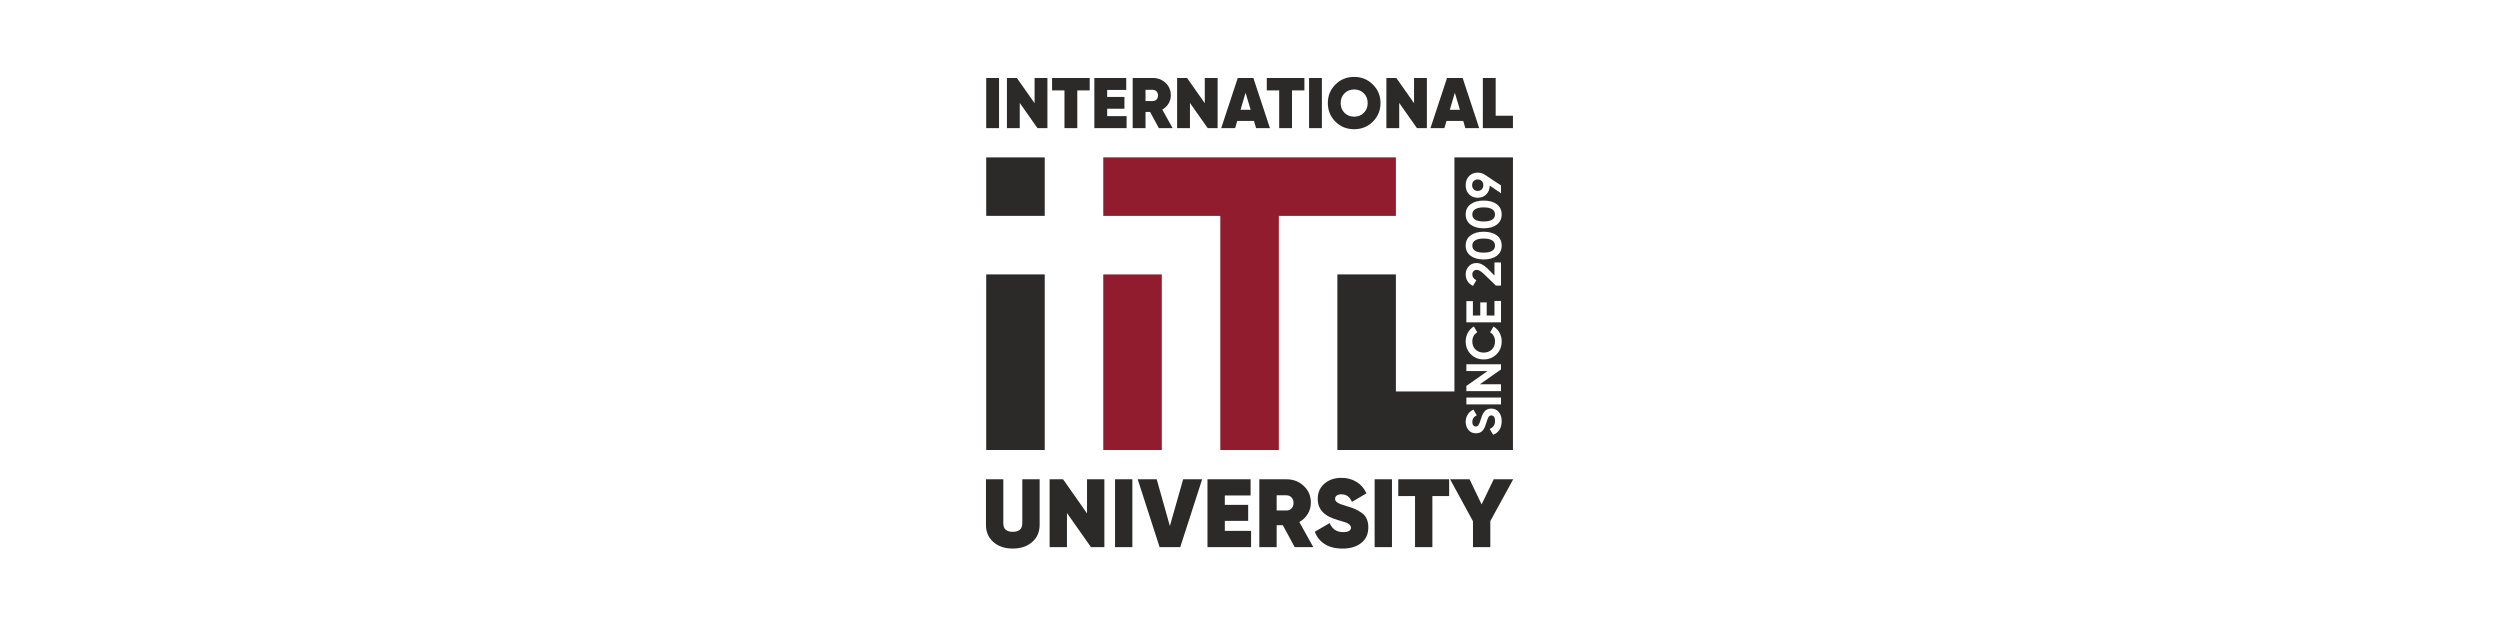 <?xml version="1.0" encoding="UTF-8" standalone="no"?>
<!-- Creator: CorelDRAW 2021 (64-Bit) -->

<svg
   xml:space="preserve"
   width="400mm"
   height="100mm"
   version="1.1"
   style="shape-rendering:geometricPrecision; text-rendering:geometricPrecision; image-rendering:optimizeQuality; fill-rule:evenodd; clip-rule:evenodd"
   viewBox="0 0 40000 10000"
   id="svg17"
   sodipodi:docname="IITU_Логотип_SVG.svg"
   xmlns:inkscape="http://www.inkscape.org/namespaces/inkscape"
   xmlns:sodipodi="http://sodipodi.sourceforge.net/DTD/sodipodi-0.dtd"
   xmlns="http://www.w3.org/2000/svg"
   xmlns:svg="http://www.w3.org/2000/svg"><sodipodi:namedview
   id="namedview19"
   pagecolor="#ffffff"
   bordercolor="#000000"
   borderopacity="0.25"
   inkscape:showpageshadow="2"
   inkscape:pageopacity="0.0"
   inkscape:pagecheckerboard="0"
   inkscape:deskcolor="#d1d1d1"
   inkscape:document-units="mm" />
 <defs
   id="defs4">
  <style
   type="text/css"
   id="style2">
   <![CDATA[
    .fil0 {fill:#2B2A29}
    .fil2 {fill:#911C2D}
    .fil1 {fill:#2B2A29;fill-rule:nonzero}
   ]]>
  </style>
 </defs>
 <g
   id="Слой_x0020_1"
   inkscape:label="Слой 1">
  <g
   id="_1423271632">
   <path
   class="fil0"
   d="M22334.31 6263.59l936.42 0 0 -3745.67 936.42 0 0 3745.67 0 936.42 -936.42 0 -936.42 0 -936.41 0 0 -936.42 0 -1872.83 936.41 0 0 1872.83zm1692.67 474.75c0,55.39 -12.14,101.68 -36.4,138.87 -24.27,37.19 -57.77,63.44 -100.5,78.74l-54.6 -93.37c56.45,-21.64 84.67,-64.1 84.67,-127.41 0,-30.59 -5.54,-53.02 -16.62,-67.26 -11.07,-14.24 -25.06,-21.36 -41.94,-21.36 -19.52,0 -34.55,8.7 -45.1,26.11 -11.08,17.41 -22.95,48.53 -35.61,93.37 -7.39,24.8 -14.77,45.77 -22.16,62.91 -7.38,17.15 -17.14,34.43 -29.28,51.83 -25.85,34.82 -63.83,52.23 -113.95,52.23 -50.64,0 -90.47,-17.67 -119.48,-53.02 -30.07,-35.34 -45.11,-78.34 -45.11,-128.98 0,-44.84 10.82,-84.28 32.45,-118.3 21.62,-34.03 52.22,-60.54 91.79,-79.53l53.02 91.79c-47.48,22.16 -71.22,57.5 -71.22,106.04 0,22.68 5.14,40.49 15.43,53.41 10.29,12.93 23.61,19.39 39.96,19.39 17.41,0 31.65,-7.12 42.73,-21.36 11.08,-15.83 22.68,-43.79 34.82,-83.88l12.66 -37.99c1.05,-4.22 2.77,-9.36 5.14,-15.43 2.38,-6.06 5.15,-12.79 8.31,-20.18 5.8,-15.82 11.34,-27.43 16.62,-34.81 5.27,-8.45 12.4,-17.94 21.37,-28.49 8.96,-10.55 18.19,-18.46 27.69,-23.74 9.5,-5.8 20.97,-10.68 34.42,-14.64 13.45,-3.96 28.09,-5.93 43.92,-5.93 51.17,0 91.79,18.72 121.86,56.18 30.07,37.45 45.11,85.72 45.11,144.81zm-565 -268.26l0 -109.2 553.92 0 0 109.2 -553.92 0zm0 -532.55l0 -109.2 553.92 0 0 83.08 -338.68 237.4 338.68 0 0 109.2 -553.92 0 0 -83.09 337.89 -237.39 -337.89 0zm565 -475.58c0,83.35 -27.7,152.2 -83.09,206.66 -54.86,54.74 -123.18,82.17 -204.95,82.17 -82.3,0 -150.61,-27.43 -204.95,-82.17 -55.39,-54.46 -83.09,-123.31 -83.09,-206.66 0,-25.32 3.04,-49.72 9.1,-73.2 6.07,-23.47 14.77,-45.5 26.11,-66.07 11.35,-20.57 25.06,-39.17 41.15,-55.79 16.09,-16.62 34.16,-30.99 54.21,-43.13l54.6 94.17c-25.32,13.72 -44.84,33.24 -58.56,58.56 -13.71,25.32 -20.57,53.81 -20.57,85.46 0,53.81 16.88,97.33 50.64,130.57 34.29,32.71 78.08,49.06 131.36,49.06 52.75,0 96.28,-16.35 130.57,-49.06 33.76,-33.24 50.64,-76.76 50.64,-130.57 0,-31.65 -6.99,-60.27 -20.97,-85.86 -13.98,-25.58 -33.1,-44.97 -57.37,-58.16l54.6 -94.17c20.05,12.14 38.12,26.51 54.21,43.13 16.09,16.62 29.8,35.22 41.15,55.79 11.34,20.57 20.04,42.6 26.11,66.07 6.06,23.48 9.1,47.88 9.1,73.2zm-115.53 -413.86l0 -233.43 104.45 0 0 342.64 -553.92 0 0 -338.69 104.45 0 0 229.48 117.91 0 0 -209.69 102.87 0 0 209.69 124.24 0zm104.45 -477.95l-81.51 0 -194.66 -189.12c-44.84,-42.21 -81.77,-63.31 -110.78,-63.31 -22.16,0 -39.7,6.73 -52.63,20.18 -12.92,13.45 -19.38,30.73 -19.38,51.83 0,42.2 21.63,73.07 64.89,92.59l-53.81 91.79c-37.99,-17.41 -67,-42.34 -87.05,-74.78 -20.04,-32.45 -30.07,-68.45 -30.07,-108.02 0,-50.11 15.83,-93.11 47.61,-128.98 31.13,-35.87 73.46,-53.81 126.74,-53.81 57.64,0 116.86,30.33 177.65,91l108.55 108.41 0 -208.11 104.45 0 0 370.33zm11.08 -640.57c0,69.24 -26.12,123.71 -78.34,163.28 -53.28,39.17 -123.18,58.69 -209.7,58.69 -86.52,0 -156.15,-19.52 -208.91,-58.69 -52.75,-39.57 -79.13,-94.04 -79.13,-163.28 0,-70.29 26.38,-124.76 79.13,-163.27 52.76,-39.17 122.39,-58.69 208.91,-58.69 86.52,0 156.42,19.52 209.7,58.69 52.22,39.04 78.34,93.5 78.34,163.27zm-288.04 -112.76c-59.08,0 -104.19,9.63 -135.32,28.88 -31.12,19.26 -46.68,47.35 -46.68,84.28 0,36.92 15.56,64.88 46.68,83.88 31.13,18.99 76.24,28.48 135.32,28.48 59.08,0 104.06,-9.49 134.92,-28.48 30.86,-19 46.29,-46.96 46.29,-83.88 0,-36.93 -15.43,-65.02 -46.29,-84.28 -30.86,-19.25 -75.84,-28.88 -134.92,-28.88zm288.04 -385.76c0,69.23 -26.12,123.7 -78.34,163.27 -53.28,39.17 -123.18,58.69 -209.7,58.69 -86.52,0 -156.15,-19.52 -208.91,-58.69 -52.75,-39.57 -79.13,-94.04 -79.13,-163.27 0,-70.3 26.38,-124.77 79.13,-163.28 52.76,-39.17 122.39,-58.69 208.91,-58.69 86.52,0 156.42,19.52 209.7,58.69 52.22,39.04 78.34,93.51 78.34,163.28zm-288.04 -112.77c-59.08,0 -104.19,9.63 -135.32,28.89 -31.12,19.25 -46.68,47.34 -46.68,84.27 0,36.93 15.56,64.89 46.68,83.88 31.13,18.99 76.24,28.49 135.32,28.49 59.08,0 104.06,-9.5 134.92,-28.49 30.86,-18.99 46.29,-46.95 46.29,-83.88 0,-36.93 -15.43,-65.02 -46.29,-84.27 -30.86,-19.26 -75.84,-28.89 -134.92,-28.89zm-95.75 -556.29c42.73,0 80.19,11.08 112.37,33.24l0 -0.8 260.34 172.64 0 125.16 -180.42 -123.31c-0.53,57.63 -18.73,104.72 -54.6,141.12 -35.87,36 -81.77,53.94 -137.69,53.94 -56.97,0 -103.13,-18.47 -138.48,-55.53 -35.87,-37.45 -53.81,-85.85 -53.81,-145.07 0,-59.22 17.94,-107.62 53.81,-145.08 35.87,-37.58 82.03,-56.31 138.48,-56.31zm0 292.79c27.43,0 49.33,-8.84 65.68,-26.38 16.35,-17.67 24.53,-39.3 24.53,-65.02 0,-26.77 -8.18,-48.8 -24.53,-66.21 -16.35,-17.27 -38.25,-25.98 -65.68,-25.98 -27.43,0 -49.19,8.71 -65.28,25.98 -16.09,17.41 -24.14,39.44 -24.14,66.21 0,25.72 8.18,47.35 24.53,65.02 16.36,17.54 37.99,26.38 64.89,26.38zm-7863.8 -536.86l936.42 0 0 936.42 -936.42 0 0 -936.42zm0 1872.84l936.42 0 0 2809.25 -936.42 0 0 -2809.25z"
   id="path7" />
   <path
   class="fil1"
   d="M15779.4 1247.66l205.24 0 0 802.64 -205.24 0 0 -802.64zm773.97 0l205.25 0 0 802.64 -158.62 0 -283.98 -403.61 0 403.61 -205.25 0 0 -802.64 159.38 0 283.22 403.61 0 -403.61zm881.76 0l0 198.37 -198.37 0 0 604.27 -205.24 0 0 -604.27 -198.37 0 0 -198.37 601.98 0zm279.78 610.01l310.74 0 0 192.63 -515.98 0 0 -802.64 510.25 0 0 191.49 -305.01 0 0 111.22 276.34 0 0 189.19 -276.34 0 0 118.11zm826.72 192.63l-139.88 -259.14 -73.39 0 0 259.14 -205.25 0 0 -802.64 321.06 0c81.79,0 150.21,26.37 205.25,79.12 55.8,51.21 83.7,117.34 83.7,198.36 0,48.16 -12.23,92.31 -36.69,132.44 -24.46,40.13 -57.71,72.05 -99.76,95.75l165.12 296.97 -220.16 0zm-213.27 -613.45l0 180.02 113.52 0c25.22,0.77 45.86,-7.26 61.91,-24.07 16.06,-16.82 24.08,-38.61 24.08,-65.36 0,-26.76 -8.02,-48.54 -24.08,-65.36 -16.05,-16.82 -36.69,-25.23 -61.91,-25.23l-113.52 0zm948.26 -189.19l205.25 0 0 802.64 -158.62 0 -283.98 -403.61 0 403.61 -205.24 0 0 -802.64 159.38 0 283.21 403.61 0 -403.61zm820.99 802.64l-34.4 -115.81 -267.16 0 -34.4 115.81 -222.45 0 264.87 -802.64 249.97 0 264.87 802.64 -221.3 0zm-248.82 -293.53l161.68 0 -81.41 -272.9 -80.27 272.9zm1021.65 -509.11l0 198.37 -198.37 0 0 604.27 -205.24 0 0 -604.27 -198.37 0 0 -198.37 601.98 0zm74.54 0l205.24 0 0 802.64 -205.24 0 0 -802.64zm1020.31 699.45c-81.8,80.26 -181.36,120.39 -298.51,120.39 -118.68,0 -218.63,-40.13 -299.65,-120.39 -81.22,-81.03 -121.74,-180.41 -121.74,-298.13 0,-117.72 40.52,-216.71 121.74,-296.98 81.02,-81.02 180.97,-121.54 299.65,-121.54 117.91,0 217.48,40.52 298.51,121.54 81.98,80.27 122.88,179.26 122.88,296.98 0,116.96 -40.9,216.33 -122.88,298.13zm-452.92 -141.04c42.04,40.51 93.45,60.77 154.41,60.77 60.96,0 112.37,-20.26 154.41,-60.77 41.09,-41.28 61.73,-93.64 61.73,-157.09 0,-63.44 -20.64,-115.43 -61.73,-155.94 -41.28,-41.28 -92.68,-61.92 -154.41,-61.92 -61.73,0 -113.14,20.64 -154.41,61.92 -41.09,40.51 -61.73,92.5 -61.73,155.94 0,63.45 20.64,115.81 61.73,157.09zm1112.42 -558.41l205.25 0 0 802.64 -158.62 0 -283.98 -403.61 0 403.61 -205.25 0 0 -802.64 159.38 0 283.22 403.61 0 -403.61zm820.99 802.64l-34.4 -115.81 -267.17 0 -34.4 115.81 -222.44 0 264.87 -802.64 249.97 0 264.87 802.64 -221.3 0zm-248.82 -293.53l161.67 0 -81.41 -272.9 -80.26 272.9zm733.84 95.17l276.34 0 0 198.36 -481.58 0 0 -802.64 205.24 0 0 604.28z"
   id="path9" />
   <path
   class="fil2"
   d="M17652.23 4390.76l936.42 0 0 2809.25 -936.42 0 0 -2809.25zm1872.83 -1872.84l936.42 0 1872.83 0 0 936.42 -1872.83 0 0 3745.67 -936.42 0 0 -3745.67 -1872.83 0 0 -936.42 1872.83 0z"
   id="path11" />
   <path
   class="fil1"
   d="M15775.39 7668.6l277.52 0 0 703.62c0,91.22 50.65,136.7 151.94,136.7 101.29,0 151.94,-45.48 151.94,-136.7l0 -703.62 277.52 0 0 728.69c0,114.73 -40.31,206.72 -120.93,275.97 -78.56,69.25 -181.4,103.88 -308.53,103.88 -127.13,0 -230.5,-34.63 -310.08,-103.88 -79.59,-70.28 -119.38,-162.27 -119.38,-275.97l0 -728.69zm1617.07 0l277.52 0 0 1085.28 -214.47 0 -383.98 -545.74 0 545.74 -277.53 0 0 -1085.28 215.51 0 382.95 545.74 0 -545.74zm448.07 0l277.52 0 0 1085.28 -277.52 0 0 -1085.28zm713.19 1085.28l-350.4 -1085.28 303.88 0 210.86 747.29 212.4 -747.29 303.89 0 -350.4 1085.28 -330.23 0zm1043.42 -260.47l420.16 0 0 260.47 -697.68 0 0 -1085.28 689.93 0 0 258.92 -412.41 0 0 150.39 373.65 0 0 255.81 -373.65 0 0 159.69zm1117.84 260.47l-189.15 -350.39 -99.22 0 0 350.39 -277.52 0 0 -1085.28 434.11 0c110.6,0 203.1,35.66 277.52,106.98 75.46,69.25 113.18,158.66 113.18,268.22 0,65.11 -16.54,124.8 -49.61,179.07 -33.08,54.26 -78.04,97.42 -134.89,129.46l223.26 401.55 -297.68 0zm-288.37 -829.46l0 243.41 153.49 0c34.11,1.03 62.01,-9.82 83.72,-32.56 21.71,-22.74 32.56,-52.2 32.56,-88.37 0,-36.18 -10.85,-65.64 -32.56,-88.38 -21.71,-22.73 -49.61,-34.1 -83.72,-34.1l-153.49 0zm1054.28 852.72c-115.77,0 -211.12,-24.03 -286.06,-72.09 -74.93,-48.07 -127.39,-113.96 -157.36,-197.68l237.21 -137.99c40.31,96.13 111.63,144.19 213.96,144.19 84.75,0 127.13,-24.29 127.13,-72.87 0,-31.01 -24.29,-56.85 -72.87,-77.52 -10.34,-4.13 -26.87,-9.56 -49.61,-16.28 -22.74,-6.72 -51.68,-15.25 -86.82,-25.58 -49.62,-14.47 -94.32,-31.52 -134.12,-51.16 -39.79,-19.64 -73.64,-43.16 -101.55,-70.55 -27.9,-27.39 -49.35,-58.91 -64.34,-94.57 -14.99,-35.66 -22.48,-76.75 -22.48,-123.26 0,-100.26 35.66,-181.4 106.98,-243.41 72.35,-62.02 162.27,-93.03 269.77,-93.03 90.96,0 171.58,21.19 241.86,63.57 70.29,42.38 124.04,103.88 161.25,184.5l-232.57 136.43c-34.1,-80.62 -90.44,-120.93 -168.99,-120.93 -33.08,0 -58.14,6.72 -75.19,20.16 -17.06,13.43 -25.59,30.49 -25.59,51.16 0,12.4 2.85,23.26 8.53,32.56 5.69,9.3 15.51,18.6 29.46,27.91 13.95,9.3 32.82,18.6 56.59,27.9 23.77,9.31 54.26,19.13 91.47,29.46 26.88,8.27 50.65,15.76 71.32,22.48 20.67,6.72 39.28,13.7 55.82,20.93 16.53,7.24 33.33,15.51 50.38,24.81 17.06,9.3 35.41,20.67 55.04,34.11 75.46,49.61 113.18,128.68 113.18,237.21 0,106.46 -37.72,189.67 -113.18,249.62 -75.45,59.95 -175.19,89.92 -299.22,89.92zm513.18 -1108.54l277.52 0 0 1085.28 -277.52 0 0 -1085.28zm1192.26 0l0 268.22 -268.22 0 0 817.06 -277.52 0 0 -817.06 -268.22 0 0 -268.22 813.96 0zm1024.82 0l-365.89 668.22 0 417.06 -277.53 0 0 -413.96 -365.89 -671.32 311.63 0 192.25 401.55 193.8 -401.55 311.63 0z"
   id="path13" />
  </g>
 </g>
</svg>
